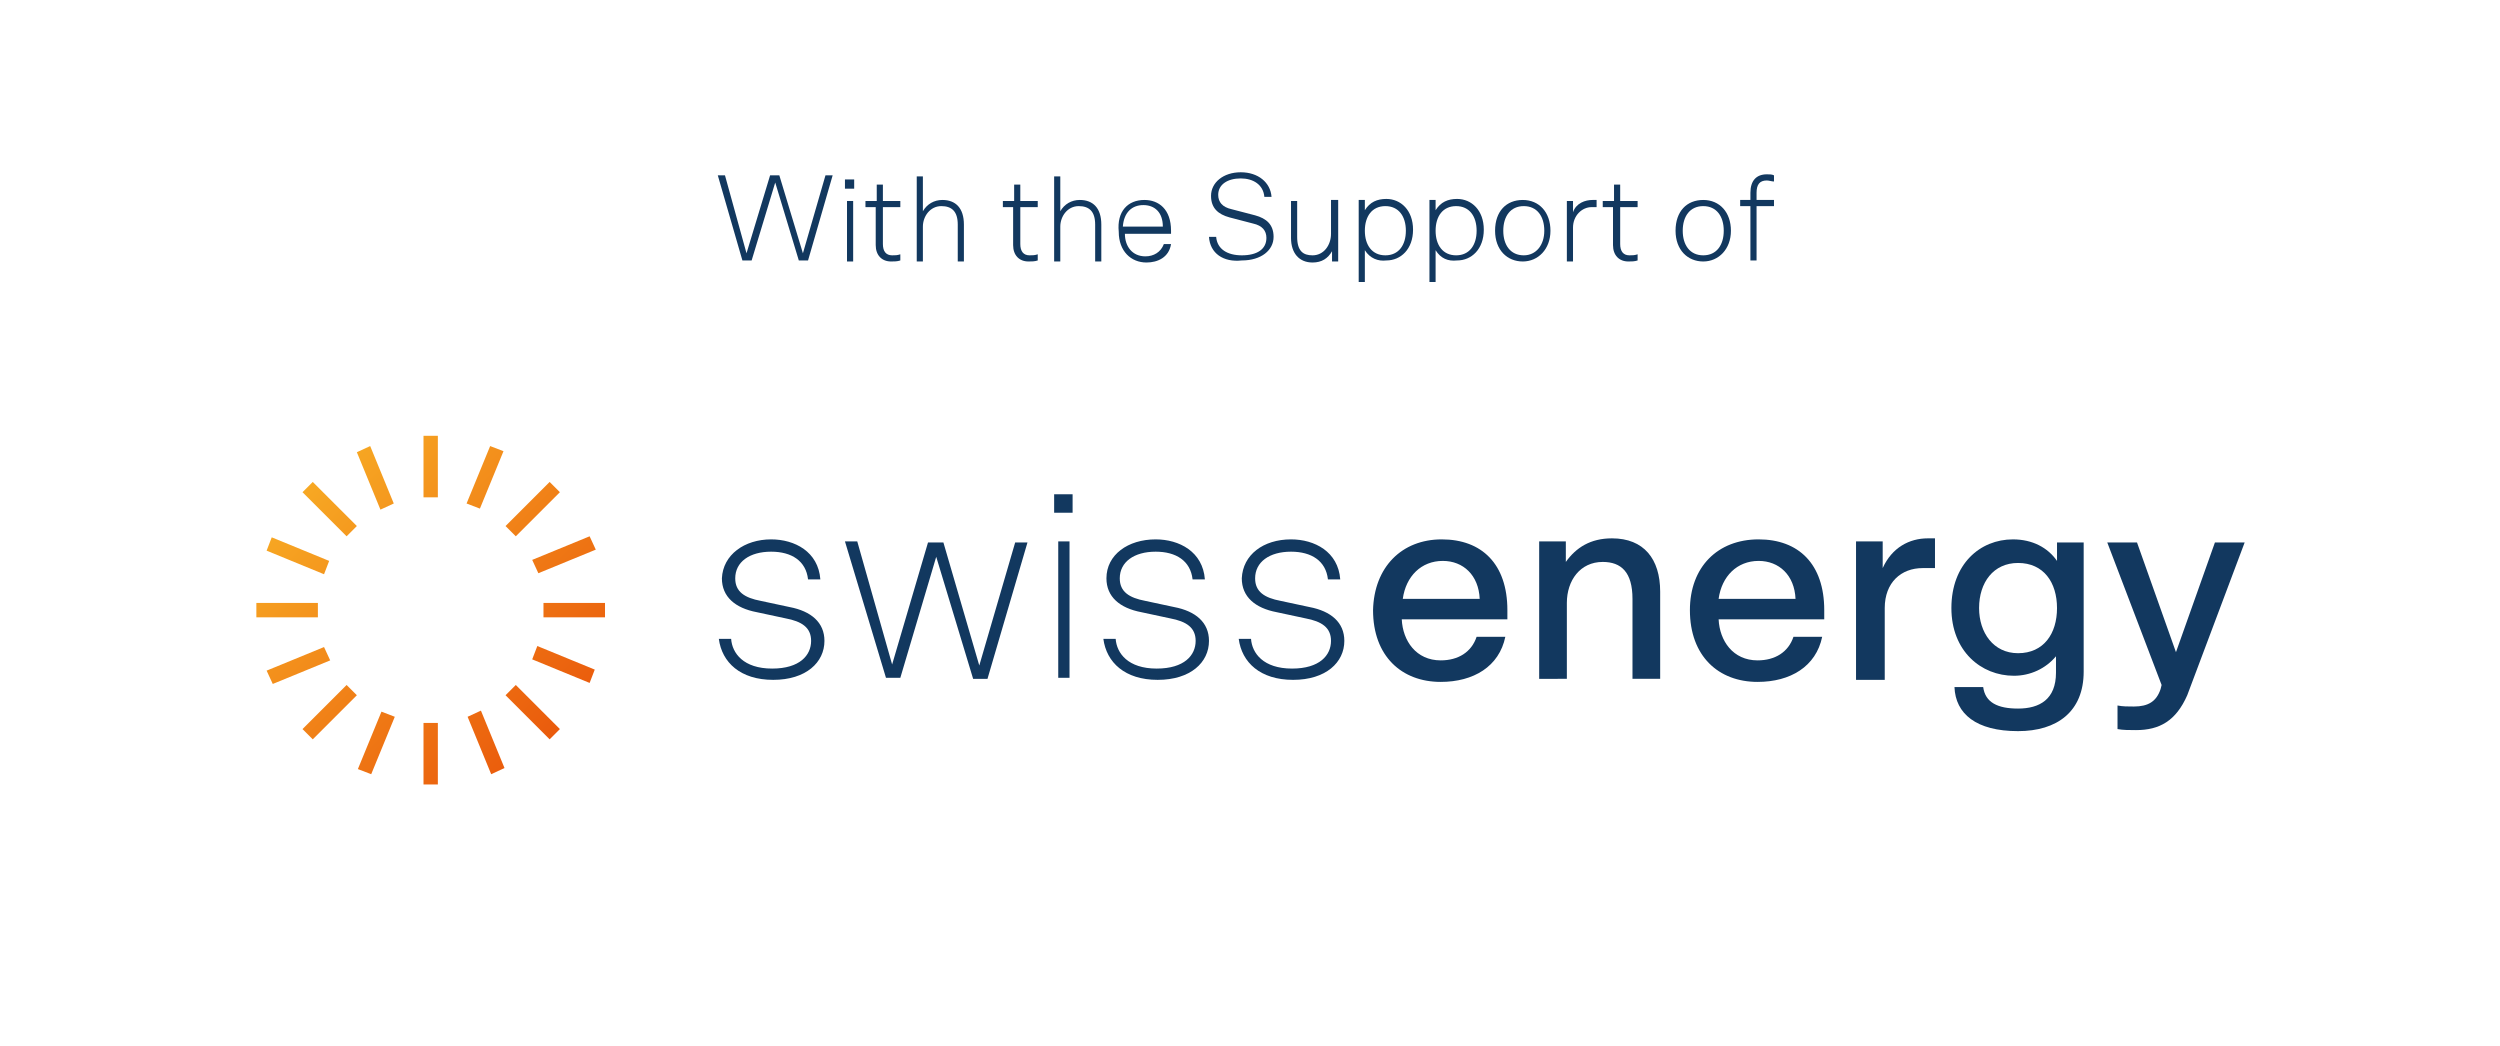<?xml version="1.0" encoding="utf-8"?>
<!-- Generator: Adobe Illustrator 26.0.2, SVG Export Plug-In . SVG Version: 6.00 Build 0)  -->
<svg version="1.1" id="Ebene_1" xmlns="http://www.w3.org/2000/svg" xmlns:xlink="http://www.w3.org/1999/xlink" x="0px" y="0px"
	 viewBox="0 0 243.8 102" style="enable-background:new 0 0 243.8 102;" xml:space="preserve">
<style type="text/css">
	.st0{fill:url(#SVGID_1_);}
	.st1{fill:none;}
	.st2{fill:#12385F;}
</style>
<linearGradient id="SVGID_1_" gradientUnits="userSpaceOnUse" x1="54.037" y1="71.554" x2="29.984" y2="47.502">
	<stop  offset="0" style="stop-color:#EA5B0C"/>
	<stop  offset="1" style="stop-color:#F7A823"/>
</linearGradient>
<path class="st0" d="M41.3,76.5h1.4v-6h-1.4V76.5z M34.9,75l1.3,0.5l2.3-5.6l-1.3-0.5L34.9,75z M45.6,69.9l2.3,5.6l1.3-0.6l-2.3-5.6
	L45.6,69.9z M29.5,71.1l1,1l4.3-4.3l-1-1L29.5,71.1z M49.3,67.8l4.3,4.3l1-1l-4.3-4.3L49.3,67.8z M26,65.4l0.6,1.3l5.6-2.3l-0.6-1.3
	L26,65.4z M51.9,64.3l5.6,2.3l0.5-1.3L52.4,63L51.9,64.3z M25,60.2h6v-1.4h-6V60.2z M53,60.2h6v-1.4h-6V60.2z M26,53.7l5.6,2.3
	l0.5-1.3l-5.6-2.3L26,53.7z M51.9,54.6l0.6,1.3l5.6-2.3l-0.6-1.3L51.9,54.6z M29.5,48l4.3,4.3l1-1L30.5,47L29.5,48z M49.3,51.3l1,1
	l4.3-4.3l-1-1L49.3,51.3z M34.8,44.1l2.3,5.6l1.3-0.6l-2.3-5.6L34.8,44.1z M45.5,49.1l1.3,0.5l2.3-5.6l-1.3-0.5L45.5,49.1z
	 M41.3,48.5h1.4v-6h-1.4V48.5z"/>
<rect y="0" class="st1" width="243.6" height="102"/>
<line class="st1" x1="26.1" y1="0" x2="26.1" y2="102"/>
<line class="st1" x1="70.1" y1="0" x2="70.1" y2="102"/>
<line class="st1" x1="218.8" y1="0" x2="218.8" y2="102"/>
<line class="st1" x1="243.6" y1="42.5" x2="0.4" y2="42.5"/>
<line class="st1" x1="243.6" y1="17" x2="0.4" y2="17"/>
<line class="st1" x1="243.6" y1="76.5" x2="0.4" y2="76.5"/>
<g>
	<path class="st2" d="M77.9,25.4l-2.3-7.6l-2.3,7.6h-0.9l-2.4-8.3h0.7l2.1,7.6l2.3-7.6h0.9l2.3,7.6l2.2-7.6h0.7l-2.4,8.3H77.9z"/>
	<path class="st2" d="M82.4,17.5h0.9v0.9h-0.9V17.5z M83.2,19.6v5.9h-0.6v-5.9H83.2z"/>
	<path class="st2" d="M84.5,19.6h1V18h0.6v1.6h1.7v0.6h-1.7v3.6c0,0.7,0.3,1.1,0.9,1.1c0.3,0,0.5,0,0.8-0.1v0.6
		c-0.3,0.1-0.6,0.1-0.9,0.1c-0.9,0-1.5-0.6-1.5-1.6v-3.7h-1V19.6z"/>
	<path class="st2" d="M93.4,21.9c0-1.3-0.6-1.8-1.6-1.8c-1.1,0-1.8,1-1.8,2v3.4h-0.6v-8.3H90v3.4c0.4-0.7,1.1-1.1,1.9-1.1
		c1.3,0,2.1,0.8,2.1,2.4v3.6h-0.6V21.9z"/>
	<path class="st2" d="M97.9,19.6h1V18h0.6v1.6h1.7v0.6h-1.7v3.6c0,0.7,0.3,1.1,0.9,1.1c0.3,0,0.5,0,0.8-0.1v0.6
		c-0.3,0.1-0.6,0.1-0.9,0.1c-0.9,0-1.5-0.6-1.5-1.6v-3.7h-1V19.6z"/>
	<path class="st2" d="M106.8,21.9c0-1.3-0.6-1.8-1.6-1.8c-1.1,0-1.8,1-1.8,2v3.4h-0.6v-8.3h0.6v3.4c0.4-0.7,1.1-1.1,1.9-1.1
		c1.3,0,2.1,0.8,2.1,2.4v3.6h-0.6V21.9z"/>
	<path class="st2" d="M111.6,19.5c1.4,0,2.6,0.9,2.6,3c0,0.1,0,0.1,0,0.3h-4.5c0,1.2,0.7,2.2,2,2.2c0.8,0,1.5-0.4,1.8-1.2h0.7
		c-0.2,1.3-1.3,1.8-2.4,1.8c-1.5,0-2.7-1.1-2.7-3C108.9,20.6,110,19.5,111.6,19.5z M113.4,22.1c0-1.4-0.8-2.1-1.9-2.1
		c-1.1,0-1.9,0.7-2,2.1H113.4z"/>
	<path class="st2" d="M117.9,23.1h0.7c0.1,1.2,1.1,1.8,2.5,1.8c1.5,0,2.4-0.6,2.4-1.7c0-0.7-0.4-1.2-1.3-1.4l-2.3-0.6
		c-1.1-0.3-1.8-0.9-1.8-2.1c0-1.3,1.2-2.3,2.9-2.3c1.7,0,2.9,1,3,2.4h-0.7c-0.1-1.2-1.1-1.8-2.3-1.8c-1.3,0-2.2,0.6-2.2,1.6
		c0,0.7,0.4,1.2,1.3,1.4l2.3,0.6c1.1,0.3,1.8,0.9,1.8,2.1c0,1.3-1.2,2.3-3.1,2.3C119.3,25.6,118,24.7,117.9,23.1z"/>
	<path class="st2" d="M130.5,19.6v5.9h-0.6v-1c-0.4,0.7-1,1.1-1.9,1.1c-1.3,0-2.1-0.9-2.1-2.4v-3.6h0.6v3.5c0,1.4,0.6,1.8,1.5,1.8
		c1.1,0,1.8-1,1.8-2.1v-3.3H130.5z"/>
	<path class="st2" d="M133.1,24.4v3.1h-0.6v-8h0.6v1c0.5-0.8,1.2-1.1,2.1-1.1c1.4,0,2.6,1.1,2.6,3c0,1.9-1.2,3-2.6,3
		C134.4,25.5,133.6,25.2,133.1,24.4z M137.1,22.5c0-1.4-0.7-2.4-2-2.4c-1.3,0-2,1-2,2.4c0,1.4,0.7,2.4,2,2.4
		C136.4,24.9,137.1,23.9,137.1,22.5z"/>
	<path class="st2" d="M140,24.4v3.1h-0.6v-8h0.6v1c0.5-0.8,1.2-1.1,2.1-1.1c1.4,0,2.6,1.1,2.6,3c0,1.9-1.2,3-2.6,3
		C141.2,25.5,140.5,25.2,140,24.4z M144,22.5c0-1.4-0.7-2.4-2-2.4c-1.3,0-2,1-2,2.4c0,1.4,0.7,2.4,2,2.4
		C143.3,24.9,144,23.9,144,22.5z"/>
	<path class="st2" d="M145.8,22.5c0-1.9,1.1-3,2.7-3s2.7,1.2,2.7,3c0,1.8-1.2,3-2.7,3S145.8,24.4,145.8,22.5z M150.6,22.5
		c0-1.4-0.7-2.4-2-2.4c-1.3,0-2,1-2,2.4c0,1.4,0.7,2.4,2,2.4C149.8,24.9,150.6,23.9,150.6,22.5z"/>
	<path class="st2" d="M155.7,20.2c-0.2,0-0.3,0-0.5,0c-0.9,0-1.8,0.8-1.8,2v3.3h-0.6v-5.9h0.6v1.1c0.3-0.9,1.2-1.2,1.9-1.2
		c0.1,0,0.2,0,0.4,0V20.2z"/>
	<path class="st2" d="M156.4,19.6h1V18h0.6v1.6h1.7v0.6h-1.7v3.6c0,0.7,0.3,1.1,0.9,1.1c0.3,0,0.5,0,0.8-0.1v0.6
		c-0.3,0.1-0.6,0.1-0.9,0.1c-0.9,0-1.5-0.6-1.5-1.6v-3.7h-1V19.6z"/>
	<path class="st2" d="M163.4,22.5c0-1.9,1.1-3,2.7-3s2.7,1.2,2.7,3c0,1.8-1.2,3-2.7,3S163.4,24.4,163.4,22.5z M168.1,22.5
		c0-1.4-0.7-2.4-2-2.4c-1.3,0-2,1-2,2.4c0,1.4,0.7,2.4,2,2.4C167.4,24.9,168.1,23.9,168.1,22.5z"/>
	<path class="st2" d="M173,17.7c-0.2,0-0.5-0.1-0.7-0.1c-0.7,0-1,0.4-1,1.2v0.7h1.7v0.6h-1.7v5.3h-0.6v-5.3h-1v-0.6h1v-0.7
		c0-1.2,0.6-1.8,1.6-1.8c0.3,0,0.5,0,0.7,0.1V17.7z"/>
</g>
<g>
	<path class="st2" d="M75.2,52.6c2.3,0,4.6,1.2,4.8,3.9h-1.2c-0.2-1.8-1.6-2.7-3.6-2.7c-2.1,0-3.5,1-3.5,2.6c0,1.3,0.9,1.9,2.5,2.2
		l2.8,0.6c2.1,0.4,3.4,1.5,3.4,3.3c0,2.1-1.8,3.8-5,3.8c-3.2,0-5-1.7-5.3-4h1.2c0.1,1.4,1.2,2.9,4,2.9c2.7,0,3.8-1.3,3.8-2.7
		c0-1.3-0.9-1.9-2.5-2.2l-2.8-0.6c-2.1-0.4-3.4-1.5-3.4-3.3C70.5,54.1,72.6,52.6,75.2,52.6z"/>
	<path class="st2" d="M87.8,66.1h-1.4l-4-13.3h1.2L87,64.8l3.5-11.9H92l3.5,12l3.5-12h1.2l-3.9,13.3h-1.4l-3.6-11.9L87.8,66.1z"/>
	<path class="st2" d="M102.8,48.2h1.8V50h-1.8V48.2z M104.3,52.8v13.3h-1.1V52.8H104.3z"/>
	<path class="st2" d="M112.7,52.6c2.3,0,4.6,1.2,4.8,3.9h-1.2c-0.2-1.8-1.6-2.7-3.6-2.7c-2.1,0-3.5,1-3.5,2.6c0,1.3,0.9,1.9,2.5,2.2
		l2.8,0.6c2.1,0.4,3.4,1.5,3.4,3.3c0,2.1-1.8,3.8-5,3.8c-3.2,0-5-1.7-5.3-4h1.2c0.1,1.4,1.2,2.9,4,2.9c2.7,0,3.8-1.3,3.8-2.7
		c0-1.3-0.9-1.9-2.5-2.2l-2.8-0.6c-2.1-0.4-3.4-1.5-3.4-3.3C107.9,54.1,110,52.6,112.7,52.6z"/>
	<path class="st2" d="M125.9,52.6c2.3,0,4.6,1.2,4.8,3.9h-1.2c-0.2-1.8-1.6-2.7-3.6-2.7c-2.1,0-3.5,1-3.5,2.6c0,1.3,0.9,1.9,2.5,2.2
		l2.8,0.6c2.1,0.4,3.4,1.5,3.4,3.3c0,2.1-1.8,3.8-5,3.8c-3.2,0-5-1.7-5.3-4h1.2c0.1,1.4,1.2,2.9,4,2.9c2.7,0,3.8-1.3,3.8-2.7
		c0-1.3-0.9-1.9-2.5-2.2l-2.8-0.6c-2.1-0.4-3.4-1.5-3.4-3.3C121.2,54.1,123.2,52.6,125.9,52.6z"/>
</g>
<g>
	<path class="st2" d="M140.6,52.6c3.9,0,6.4,2.4,6.4,6.9v0.9h-10.3c0.1,2.1,1.4,4,3.8,4c1.7,0,3-0.8,3.5-2.3h2.8
		c-0.6,2.9-3.1,4.4-6.3,4.4c-3.8,0-6.6-2.5-6.6-7C134,55.3,136.7,52.6,140.6,52.6z M144.3,58.4c-0.1-2.3-1.6-3.7-3.6-3.7
		c-2.1,0-3.6,1.5-3.9,3.7H144.3z"/>
	<path class="st2" d="M150.1,66.3V52.8h2.6v2c1-1.4,2.4-2.3,4.5-2.3c3.1,0,4.7,2,4.7,5.2v8.5h-2.7v-7.8c0-2.6-1.1-3.6-2.9-3.6
		c-2.2,0-3.5,1.8-3.5,4v7.4H150.1z"/>
	<path class="st2" d="M171.5,52.6c3.9,0,6.4,2.4,6.4,6.9v0.9h-10.3c0.1,2.1,1.4,4,3.8,4c1.7,0,3-0.8,3.5-2.3h2.8
		c-0.6,2.9-3.1,4.4-6.3,4.4c-3.8,0-6.6-2.5-6.6-7C164.8,55.3,167.5,52.6,171.5,52.6z M175.1,58.4c-0.1-2.3-1.6-3.7-3.6-3.7
		c-2.1,0-3.6,1.5-3.9,3.7H175.1z"/>
	<path class="st2" d="M188.8,55.4c-0.5,0-0.9,0-1.3,0c-2.1,0-3.7,1.4-3.7,3.9v7H181V52.8h2.6v2.6c0.9-2,2.6-2.9,4.4-2.9
		c0.2,0,0.4,0,0.7,0V55.4z"/>
	<path class="st2" d="M203.2,65.5c0,3.9-2.6,5.8-6.4,5.8c-4.1,0-6.1-1.7-6.2-4.3h2.8c0.2,1.5,1.4,2.1,3.4,2.1c2.1,0,3.7-0.9,3.7-3.5
		V64c-1,1.2-2.5,1.9-4.1,1.9c-3.2,0-6.1-2.4-6.1-6.6c0-4.3,2.8-6.7,6-6.7c1.9,0,3.4,0.8,4.3,2.1v-1.8h2.6V65.5z M196.8,63.7
		c2.5,0,3.8-1.9,3.8-4.4c0-2.5-1.3-4.4-3.8-4.4c-2.4,0-3.8,1.9-3.8,4.4C193,61.7,194.4,63.7,196.8,63.7z"/>
	<path class="st2" d="M208.3,71.2c-0.6,0-1.3,0-1.8-0.1v-2.3c0.5,0.1,1,0.1,1.6,0.1c1.4,0,2.2-0.5,2.6-1.7l0.1-0.4l-5.3-13.9h2.9
		l3.8,10.7l3.8-10.7h2.9l-5.6,14.9C212.2,70.3,210.6,71.2,208.3,71.2z"/>
</g>
</svg>
